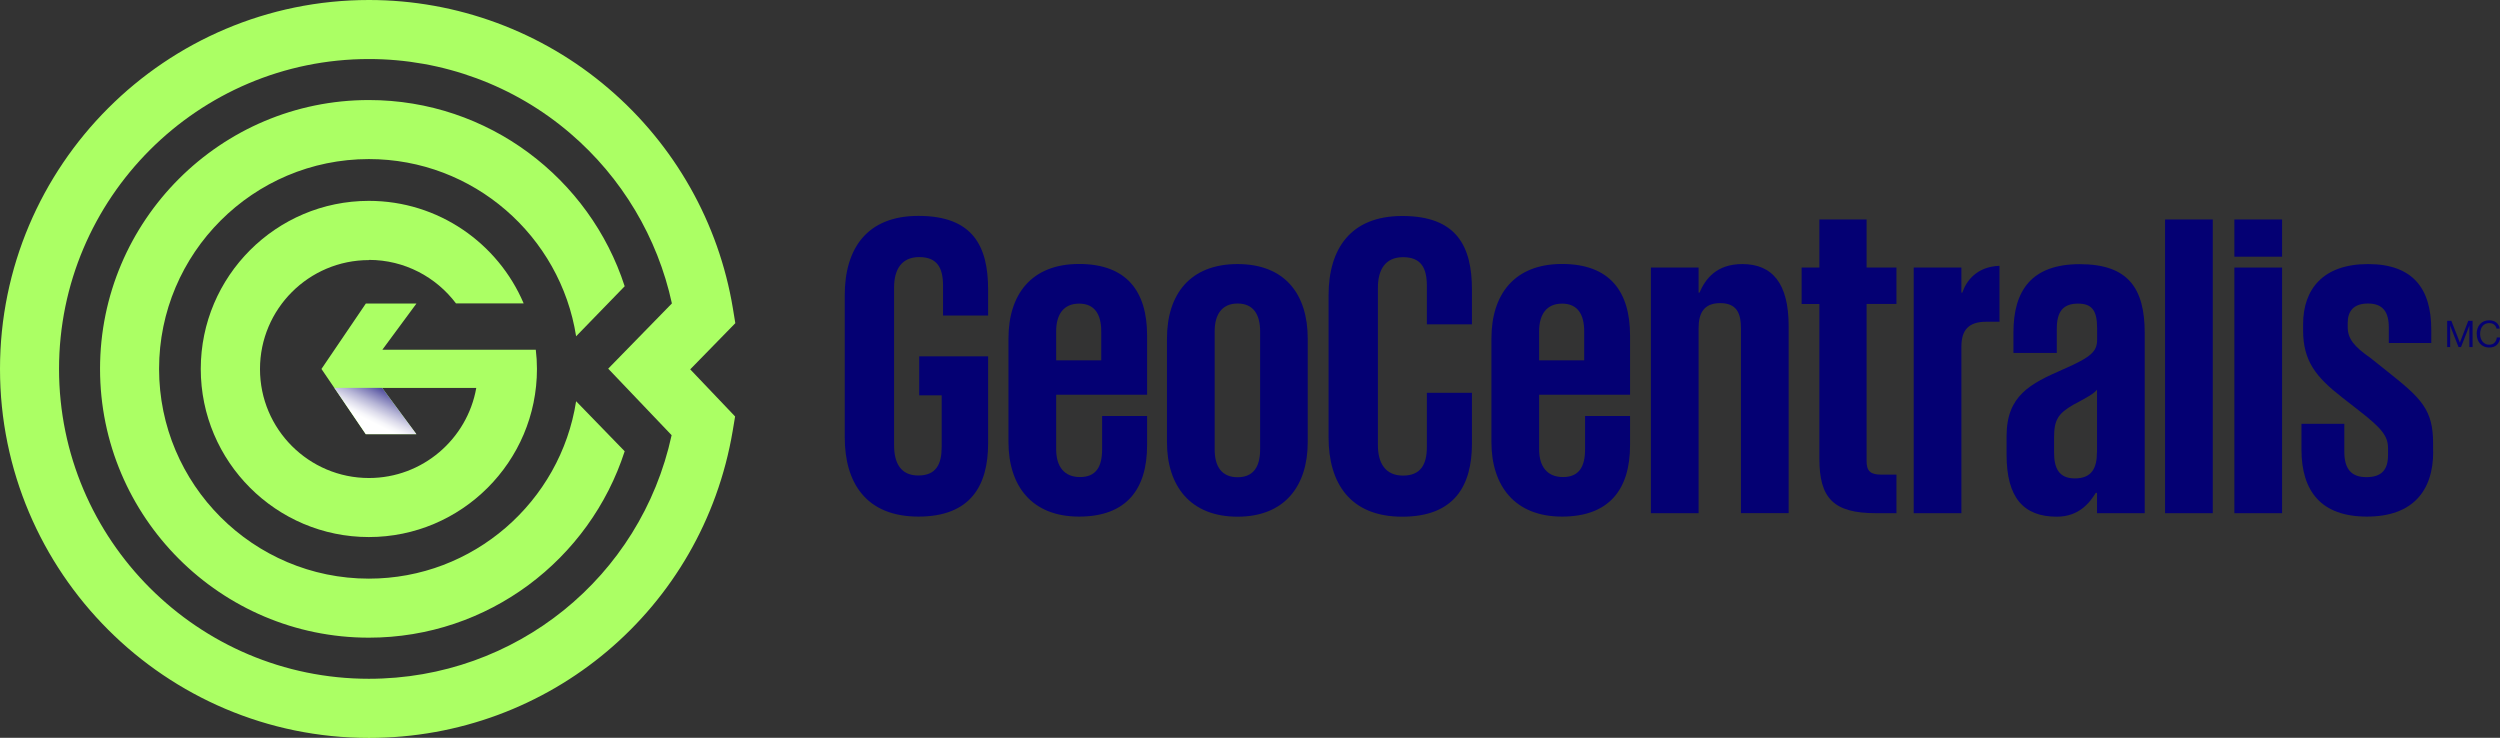 <?xml version="1.0" encoding="UTF-8"?><svg xmlns="http://www.w3.org/2000/svg" xmlns:xlink="http://www.w3.org/1999/xlink" viewBox="0 0 257.89 76.11"><rect x="0" y="0" width="257.89" height="76.11" fill="#333333" stroke="none"/><defs><style>.cls-1{fill:#040073;}.cls-2{fill:#abff64;}.cls-3{fill:url(#linear-gradient);mix-blend-mode:multiply;}.cls-4{isolation:isolate;}</style><linearGradient id="linear-gradient" x1="38.19" y1="43.46" x2="40.78" y2="38.2" gradientTransform="matrix(1, 0, 0, 1, 0, 0)" gradientUnits="userSpaceOnUse"><stop offset="0" stop-color="#fff"/><stop offset=".07" stop-color="#f6f6fa"/><stop offset=".18" stop-color="#deddec"/><stop offset=".32" stop-color="#b6b5d6"/><stop offset=".48" stop-color="#807eb8"/><stop offset=".66" stop-color="#3c3992"/><stop offset=".8" stop-color="#040073"/></linearGradient></defs><g class="cls-4"><g id="Layer_2"><g id="Layer_1-2"><g><g><path class="cls-2" d="M38.06,26.81c3.67,0,6.93,1.77,8.98,4.49h6.98c-2.64-6.21-8.8-10.58-15.97-10.58-9.56,0-17.34,7.78-17.34,17.34s7.78,17.34,17.34,17.34,17.34-7.78,17.34-17.34c0-.67-.04-1.33-.12-1.98h-15.83l3.52-4.77h-5.22l-4.58,6.75,4.57,6.73h5.22l-3.52-4.77h9.7c-.93,5.27-5.54,9.29-11.07,9.29-6.2,0-11.24-5.04-11.24-11.24s5.04-11.24,11.24-11.24Z"/><path class="cls-2" d="M64.44,29.53c-3.6-11.13-14.07-19.21-26.39-19.21-15.29,0-27.73,12.44-27.73,27.73s12.44,27.73,27.73,27.73c12.33,0,22.79-8.08,26.39-19.23l-5.01-5.16c-1.61,10.35-10.59,18.3-21.38,18.3-11.93,0-21.64-9.71-21.64-21.64s9.71-21.64,21.64-21.64c10.79,0,19.76,7.94,21.38,18.28l5.01-5.16Z"/><path class="cls-2" d="M75.85,33.32l-.25-1.52c-1.45-8.79-6-16.84-12.81-22.66C55.91,3.24,47.12,0,38.06,0,17.07,0,0,17.07,0,38.06s17.07,38.06,38.06,38.06c18.64,0,34.42-13.32,37.52-31.66l.25-1.5-4.63-4.86,4.65-4.76Zm-6.57,11.58c-3.18,14.64-16.08,25.12-31.23,25.12-17.62,0-31.96-14.34-31.96-31.96S20.43,6.09,38.06,6.09c7.62,0,15,2.72,20.77,7.67,5.33,4.56,9.01,10.75,10.48,17.54l-6.57,6.73,6.55,6.87Z"/></g><polygon class="cls-3" points="37.73 44.78 42.95 44.78 39.42 40.01 34.49 40.01 37.73 44.78"/><g><g><path class="cls-1" d="M94.82,36.76h7.11v8.98c0,4.33-1.79,7.55-7.19,7.55s-7.6-3.49-7.6-8.18v-14.66c0-4.74,2.23-8.18,7.6-8.18,5.63,0,7.19,3.13,7.19,7.6v2.68h-4.65v-3.08c0-1.88-.63-2.95-2.46-2.95s-2.59,1.3-2.59,3.13v16.27c0,1.83,.67,3.13,2.5,3.13s2.41-1.16,2.41-2.95v-5.32h-2.32v-4.02Z"/><path class="cls-1" d="M118.33,42.93v2.99c0,4.56-2.14,7.37-7.02,7.37s-7.28-3.17-7.28-7.69v-10.68c0-4.56,2.37-7.69,7.28-7.69s7.02,2.82,7.02,7.37v6.12h-9.38v5.63c0,1.74,.8,2.86,2.46,2.86s2.28-1.07,2.28-2.86v-3.44h4.65Zm-9.38-5.76h4.65v-2.99c0-1.74-.67-2.86-2.28-2.86s-2.37,1.12-2.37,2.86v2.99Z"/><path class="cls-1" d="M120.38,45.61v-10.68c0-4.56,2.37-7.69,7.28-7.69s7.24,3.13,7.24,7.69v10.68c0,4.51-2.37,7.69-7.24,7.69s-7.28-3.17-7.28-7.69Zm9.61,.76v-12.2c0-1.74-.71-2.86-2.32-2.86s-2.37,1.12-2.37,2.86v12.2c0,1.74,.72,2.86,2.37,2.86s2.32-1.12,2.32-2.86Z"/><path class="cls-1" d="M137.05,45.12v-14.66c0-4.74,2.23-8.18,7.6-8.18,5.63,0,7.19,3.13,7.19,7.6v3.58h-4.65v-3.98c0-1.88-.63-2.95-2.46-2.95s-2.59,1.3-2.59,3.13v16.27c0,1.83,.76,3.13,2.59,3.13s2.46-1.16,2.46-2.95v-5.59h4.65v5.23c0,4.33-1.79,7.55-7.19,7.55s-7.6-3.49-7.6-8.18Z"/><path class="cls-1" d="M168.15,42.93v2.99c0,4.56-2.15,7.37-7.02,7.37s-7.28-3.17-7.28-7.69v-10.68c0-4.56,2.37-7.69,7.28-7.69s7.02,2.82,7.02,7.37v6.12h-9.38v5.63c0,1.74,.8,2.86,2.46,2.86s2.28-1.07,2.28-2.86v-3.44h4.65Zm-9.38-5.76h4.65v-2.99c0-1.74-.67-2.86-2.28-2.86s-2.37,1.12-2.37,2.86v2.99Z"/><path class="cls-1" d="M179.59,33.86c0-1.56-.45-2.59-2.14-2.59s-2.23,1.03-2.23,2.59v19.08h-4.92V27.6h4.92v2.59h.09c.63-1.47,1.79-2.95,4.42-2.95,3.08,0,4.78,1.97,4.78,6.39v19.3h-4.92v-19.08Z"/><path class="cls-1" d="M185.85,27.6h1.83v-4.96h4.87v4.96h3.08v3.75h-3.08v16.22c0,1.03,.4,1.39,1.52,1.39h1.56v3.98h-2.1c-4.42,0-5.85-1.56-5.85-5.63v-15.95h-1.83v-3.75Z"/><path class="cls-1" d="M206.27,33.19h-1.39c-1.79,0-2.55,.85-2.55,2.55v17.2h-4.92V27.6h4.92v2.59h.09c.4-1.16,1.43-2.68,3.84-2.77v5.76Z"/><path class="cls-1" d="M216.32,52.94v-2.1h-.13c-.63,1.03-1.74,2.46-4.02,2.46-3.44,0-5.18-1.97-5.18-6.39v-1.92c0-4.2,2.46-5.41,5.81-6.88,2.99-1.3,3.53-1.88,3.53-3.08v-1.16c0-1.79-.49-2.55-1.97-2.55-1.56,0-2.19,.85-2.19,2.59v2.5h-4.47v-2.14c0-4.25,1.83-7.02,6.84-7.02s6.7,2.5,6.7,7.1v18.59h-4.92Zm0-6.26v-6.48c-.4,.45-.8,.67-2.46,1.56-1.52,.89-1.97,1.52-1.97,3.35v1.56c0,1.56,.45,2.68,2.14,2.68,1.79,0,2.28-1.12,2.28-2.68Z"/><path class="cls-1" d="M223.34,22.64h4.92v30.3h-4.92V22.64Z"/><path class="cls-1" d="M230.49,22.64h4.92v3.84h-4.92v-3.84Zm0,4.96h4.92v25.34h-4.92V27.6Z"/><path class="cls-1" d="M251,46.59c0,4.07-2.14,6.7-6.84,6.7s-6.75-2.59-6.75-6.93v-2.64h4.42v2.86c0,1.79,.71,2.64,2.28,2.64s2.23-.76,2.23-2.28v-.71c0-1.25-.67-2.06-2.9-3.8l-1.88-1.47c-2.64-2.06-3.98-3.71-3.98-6.88v-.63c0-3.62,2.06-6.21,6.7-6.21s6.52,2.55,6.52,6.75v1.39h-4.38v-1.61c0-1.61-.63-2.46-2.14-2.46s-2.1,.8-2.1,2.01v.4c0,1.21,.63,2.01,2.37,3.22l1.79,1.43c3.44,2.73,4.65,3.89,4.65,7.37v.85Z"/></g><g><path class="cls-1" d="M252.43,33.09h.44l.88,2.25h0l.87-2.25h.44v2.71h-.33v-2.23h0s-.07,.21-.12,.34l-.74,1.89h-.26l-.74-1.89c-.05-.14-.12-.34-.12-.34h0v2.23h-.31v-2.71Z"/><path class="cls-1" d="M255.48,34.45c0-.8,.48-1.41,1.29-1.41,.63,0,1.02,.36,1.09,.86h-.33c-.06-.34-.33-.57-.76-.57-.6,0-.93,.48-.93,1.12s.37,1.11,.93,1.11c.51,0,.75-.35,.79-.75h.34c0,.27-.13,.57-.33,.76-.19,.19-.47,.28-.81,.28-.77,0-1.27-.59-1.27-1.41Z"/></g></g></g></g></g></g></svg>